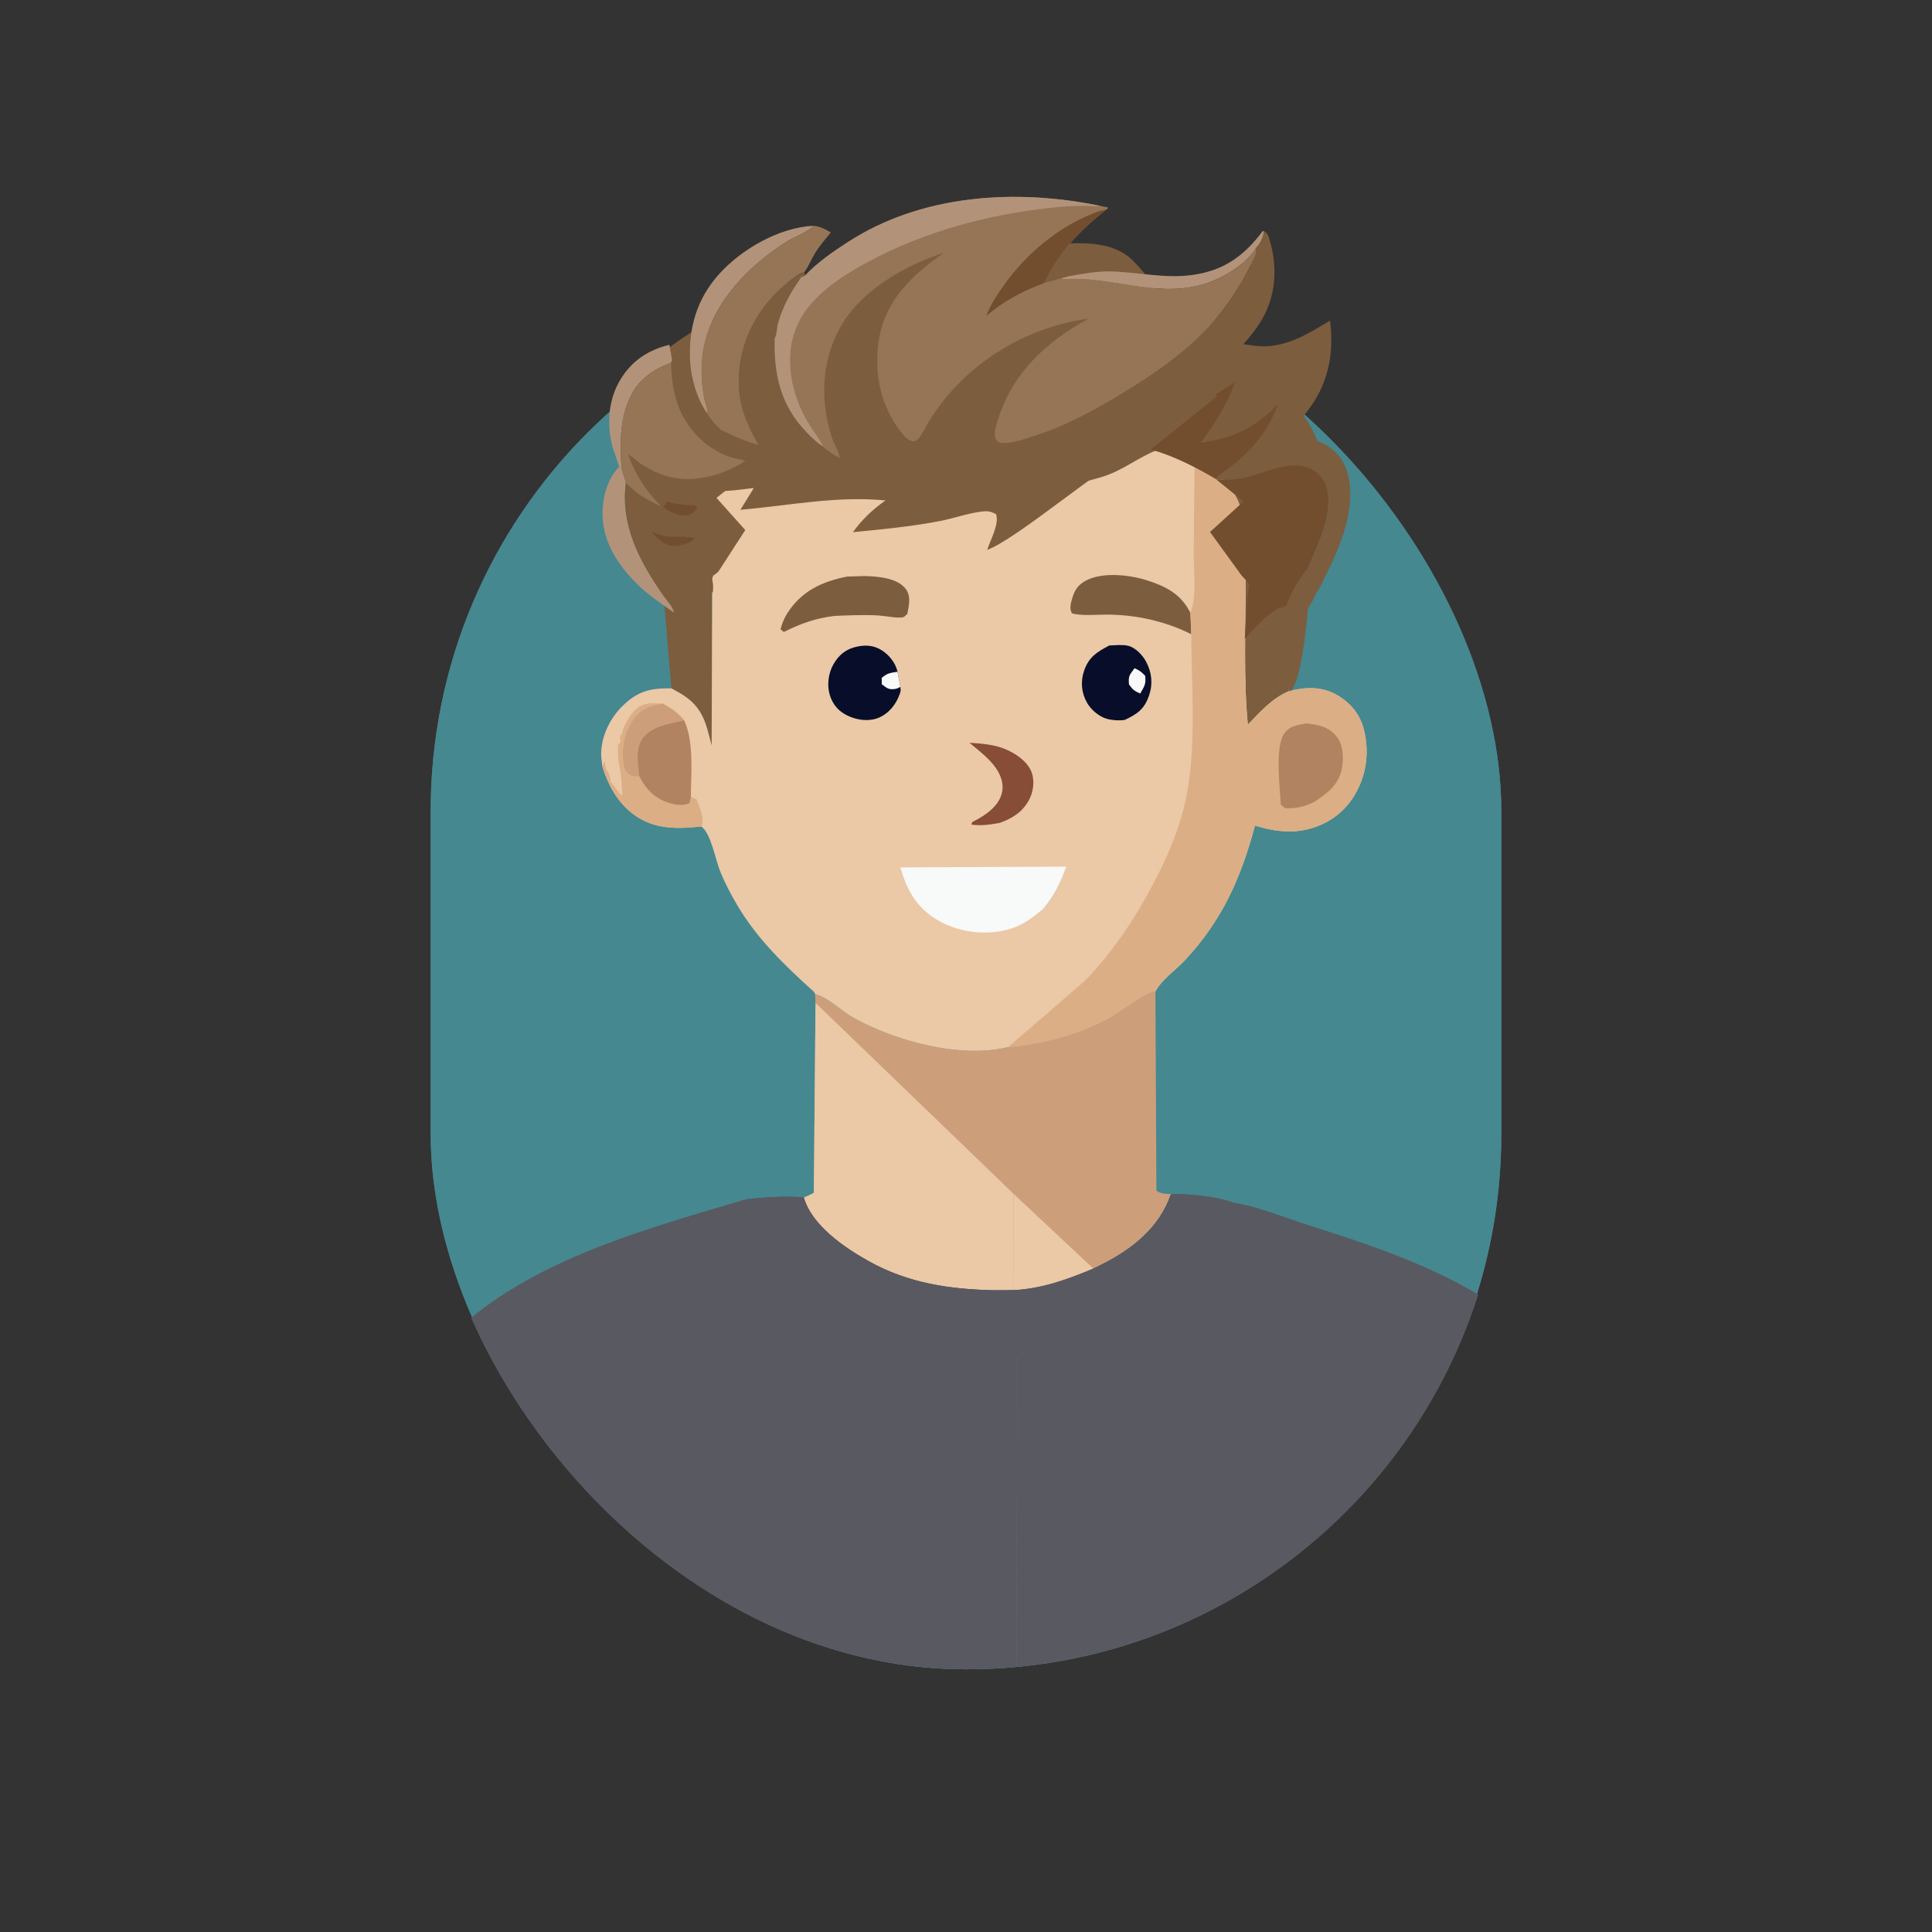 <?xml version="1.0" encoding="UTF-8"?> <svg xmlns="http://www.w3.org/2000/svg" xmlns:xlink="http://www.w3.org/1999/xlink" id="Calque_1" viewBox="0 0 900 900"><rect x="0" y="0" width="900" height="900" fill="#333333" stroke="none"/><defs><style>.cls-1{fill:none;}.cls-2{fill:#cc9f7a;}.cls-3{fill:#874d36;}.cls-4{fill:#135356;}.cls-5{fill:#b29379;}.cls-6{fill:#dbae85;}.cls-7{fill:#f8f9f9;}.cls-8{fill:#ebc8a6;}.cls-9{fill:#967557;}.cls-10{fill:#595961;}.cls-11{fill:#77bccb;}.cls-12{opacity:.5;}.cls-13{fill:#724e2e;}.cls-14{fill:#7c5d3e;}.cls-15{fill:#080e29;}.cls-16{clip-path:url(#clippath);}.cls-17{fill:#b28360;}</style><clipPath id="clippath"><rect class="cls-1" x="199.722" y="42.375" width="500.555" height="735.25" rx="250.277" ry="250.277"></rect></clipPath></defs><rect class="cls-11" x="200.615" y="128.551" width="498.768" height="649.074" rx="249.384" ry="249.384"></rect><g class="cls-12"><rect class="cls-4" x="200.615" y="128.551" width="498.768" height="649.074" rx="249.384" ry="249.384"></rect></g><g class="cls-16"><path class="cls-2" d="M469.589,487.808c16.086-1.293,32.448-5.777,46.736-13.322,4.832-2.549,17.645-12.902,21.918-12.565l.452,92.741c2.172,1.551,4.214,1.461,6.769,1.59-5.248,15.649-18.336,25.919-32.701,33.026l-3.434,1.679c-11.999,5.062-24.156,9.452-37.306,10.054l-8.67.059c-20.847-.444-40.13-3.224-58.624-13.53-11.225-6.258-26.586-16.659-30.273-29.727,1.685-.556,3.091-1.315,4.656-2.139l.792-88.497-.208-4.093,1.349.43c5.442,1.869,11.06,7.559,16.324,10.5,19.621,10.959,49.966,19.225,72.219,13.795h0Z"></path><path class="cls-8" d="M472.162,556.136l37.167,34.82c-11.999,5.062-24.156,9.452-37.306,10.054l.139-44.874Z"></path><path class="cls-8" d="M379.904,467.175l92.258,88.961-.139,44.874-8.67.059c-20.847-.444-40.13-3.224-58.624-13.53-11.225-6.258-26.586-16.659-30.273-29.727,1.685-.556,3.091-1.315,4.656-2.139l.792-88.497h0Z"></path><path class="cls-10" d="M545.465,556.251c8.256-.184,20.845,1.024,28.598,3.856,11.945,1.85,24.93,7.305,36.486,10.963,45.694,14.46,92.923,30.978,122.145,71.464,9.502,13.163,16.338,171.851,22.093,186.983-7.452,2.202-17.89.984-25.82,1.022-18.558.089-37.117.135-55.673.141-66.585.02-133.411.859-199.976-.265l.604-198.966,4.602-.475-6.697-28.857c-2.913.063-5.901.535-8.474-1.05l8.67-.059c13.151-.602,25.307-4.991,37.306-10.054l3.434-1.679c14.365-7.107,27.453-17.377,32.701-33.026v.002Z"></path><path class="cls-10" d="M545.465,556.251c8.256-.184,20.845,1.024,28.598,3.856-11.306,28.133-29.713,48.851-57.96,60.907-12.025,5.133-24.663,8.141-37.579,9.961l-6.697-28.857c-2.913.063-5.901.535-8.474-1.05l8.67-.059c13.151-.602,25.307-4.991,37.306-10.054l3.434-1.679c14.365-7.107,27.453-17.377,32.701-33.026h0Z"></path><path class="cls-10" d="M347.496,558.661c8.612-.889,18.346-1.675,26.96-.85,3.687,13.068,19.047,23.469,30.273,29.727,18.494,10.306,37.777,13.086,58.624,13.53,2.574,1.586,5.561,1.113,8.474,1.05l6.697,28.857-4.602.475-.604,198.966-303.332.164,11.046-168.794c9.605-17.714,22.038-34.279,37.594-47.219,35.558-29.578,85.403-42.985,128.87-55.905h0Z"></path><path class="cls-10" d="M347.496,558.661c8.612-.889,18.346-1.675,26.96-.85,3.687,13.068,19.047,23.469,30.273,29.727,18.494,10.306,37.777,13.086,58.624,13.53,2.574,1.586,5.561,1.113,8.474,1.05l6.697,28.857-4.602.475c-22.465,2.155-42.884-.553-63.741-8.915-30.547-12.246-49.946-34.068-62.684-63.874h-.001Z"></path><path class="cls-14" d="M409.209,122.072l8.397,2.755c-4.28-15.908,38.843-18.291,59.484-7.759,0,0,34.116-10.302,49.325,3.111,5.076,4.476,9.325,10.609,13.532,15.904,20.116.253,76.059,56.751,75.661,77.457-.291,15.057-6.505,29.543-15.231,41.619l.022,66.838c-7.775,3.22-13.389,9.668-19.112,15.585-2.036-21.611-1.032-43.839-1.075-65.565-.022-10.66.889-22.235-1.525-32.693-2.82-12.213-11.866-20.566-22.146-26.949-5.846-2.802-11.122-5.159-17.562-2.685-8.862,3.408-15.694,9.349-25.142,12.328-15.308,4.828-31.909,6.511-47.841,7.866-46.259,3.937-89.006.309-134.049-10.874l-.438,128.342c-2.747-10.922-4.133-18.106-14.514-24.334l-4.25-2.365-11.744-139.653c-18.321-12.656,88.481-66.362,108.209-58.928Z"></path><path class="cls-8" d="M331.948,219.01c45.043,11.183,87.79,14.811,134.049,10.874,15.932-1.356,32.533-3.038,47.841-7.866,9.448-2.98,16.28-8.921,25.142-12.328,6.44-2.475,11.716-.117,17.562,2.685,10.28,6.383,19.326,14.736,22.146,26.949,2.414,10.458,1.503,22.033,1.525,32.693.042,21.726-.962,43.955,1.075,65.565,5.723-5.917,11.337-12.365,19.112-15.585,7.511-2.002,15.207-2.299,22.168,1.61,6.117,3.434,10.809,8.824,12.623,15.657,2.862,10.787,1.491,21.778-4.295,31.351-5.024,8.313-12.999,13.745-22.431,15.855-8.143,1.822-16.009.511-23.859-1.875-6.448,24.291-15.298,44.167-32.628,62.735-4.028,4.317-11.274,9.43-13.736,14.589-4.272-.337-17.086,10.015-21.918,12.565-14.288,7.545-30.65,12.029-46.736,13.322-22.253,5.43-52.598-2.836-72.219-13.795-5.264-2.941-10.882-8.632-16.324-10.5l-1.349-.43c-.572-1.206-.234-.794-1.238-1.699-13.126-11.811-25.768-24.12-34.86-39.436-2.984-5.026-5.767-10.274-7.989-15.682-2.359-5.737-4.369-18.049-8.949-21.281-9.173,1.042-18.776,1.44-27.188-2.921-10.046-5.21-15.707-14.684-18.885-25.095l-.541-4.818c-.23-8.597,3.83-17.278,9.945-23.269,7.246-7.103,13.135-8.313,22.755-8.228l4.25,2.365c10.381,6.228,11.767,13.411,14.514,24.334l.438-128.342h0Z"></path><path class="cls-3" d="M451.622,346.016c5.945.362,12.106.84,17.57,3.347,4.755,2.18,10.125,5.913,11.654,11.26,1.085,3.792.42,8.397-1.394,11.85-3.03,5.763-7.806,8.759-13.769,10.858-4.654.846-8.458,1.412-13.205.81l.426-1.184c3.812-1.935,7.711-4.264,10.571-7.501,2.317-2.622,3.824-6.03,3.547-9.563-.675-8.66-9.304-14.752-15.401-19.877h.001Z"></path><path class="cls-15" d="M516.719,300.7c2.703-.125,6.064-.481,8.719.109,3.45.766,6.907,4.466,8.482,7.468,2.632,5.01,3.216,10.258,1.368,15.668-2.194,6.42-5.422,8.628-11.377,11.434-2.666.372-5.699.184-8.304-.533-3.652-1.004-7.387-4.246-9.226-7.48-2.66-4.676-3.109-9.991-1.307-15.104,2.212-6.268,5.983-8.557,11.646-11.561h0Z"></path><path class="cls-7" d="M528.52,311.277c2.208.96,3.345,1.802,4.971,3.573.38,4.089-.396,4.749-2.343,8.234-2.911-1.329-3.367-1.671-5.232-4.264-.325-4.173.261-4.281,2.604-7.543Z"></path><path class="cls-14" d="M394.61,268.583l8.001-.232c6.012.141,15.35.747,19.29,5.967,2.66,3.525,1.465,7.723.764,11.676-.667.511-1.19,1.315-2.002,1.533-2.313.62-8.809-.687-11.573-.834-6.745-.36-13.454-.069-20.197.216-8.818.988-15.928,3.592-23.782,7.501l-1.515-1.275c.776-2.741,1.584-4.957,3.125-7.377,6.684-10.5,16.126-14.785,27.889-17.175Z"></path><path class="cls-15" d="M419.439,319.973c.109,1.836.295,1.539-.196,3.004-1.616,4.828-4.931,9.173-9.66,11.26-4.537,2.002-9.959,1.317-14.373-.681-4.367-1.978-7.179-5.097-8.626-9.678-1.45-4.598-.731-10.262,1.658-14.425,2.365-4.121,5.515-6.866,10.171-8.036,4.408-1.109,8.541-.949,12.438,1.572,3.481,2.252,6.343,5.88,7.246,9.937l1.341,7.048h.001Z"></path><path class="cls-7" d="M419.439,319.973c-.717.366-1.505.822-2.311.947-3.182.499-3.984-.37-6.359-2.169l-.053-2.961c2.745-2.319,3.917-2.268,7.381-2.865l1.341,7.048h.001Z"></path><path class="cls-14" d="M554.948,295.445c-12.282-6.159-25.915-9.121-39.613-9.143-5.131-.008-11.046.727-16.015-.588-1.176-2.464-.618-4.179.103-6.791,1.135-4.117,2.895-6.67,6.715-8.599,7.894-3.988,20.397-2.521,28.515.127,8.828,2.881,15.565,6.432,19.881,15.068l.414,9.927h0Z"></path><path class="cls-7" d="M419.433,404.072l77.277-.368c-2.794,7.608-5.583,13.464-10.882,19.77-4.586,3.842-8.856,7.147-14.643,9.046-10.561,3.464-23.497,2.099-33.153-3.186-10.601-5.8-15.35-13.884-18.599-25.263h0Z"></path><path class="cls-6" d="M280.588,356.968l1.173-2.414c.2,1.955.256,3.236,1.282,4.957l.752,1.224c.611,1.683.111,2.602,1.268,4.224l.92,1.151c1.284,1.778,2.256,3.206,3.872,4.725l.02-2.02c-.349-3.077-.411-7.161-1.01-10.1-.869-4.262-1.094-7.129-1.01-11.615l1.252-1.509-.237-2.531c1.175-1.778.873-.947,1.261-2.614.335-1.44.114-.925.761-2.248l.493-.945c1.013-2.23,2.926-5.175,4.793-6.812,3.903-3.422,7.803-2.913,12.518-2.648,4.182,2.172,6.935,4.179,10.017,7.753,4.721,10.779,3.089,24.041,3.125,35.644l2.693,1.162c1.236,3.446,3.709,8.852,2.363,12.343l-.234.291c-9.173,1.042-18.776,1.44-27.188-2.921-10.046-5.21-15.707-14.684-18.885-25.095v-.002Z"></path><path class="cls-2" d="M297.802,361.576c-1.39.048-2.972.222-4.223-.602-1.181-.778-2.346-1.998-2.7-3.382-1.813-7.098-.293-15.546,3.682-21.602,3.763-5.733,7.589-6.929,14.134-8.197,4.182,2.172,6.935,4.179,10.017,7.753-6.527,1.515-15.71,2.743-19.657,8.844-3.122,4.83-1.845,11.777-1.253,17.187h0Z"></path><path class="cls-17" d="M297.802,361.576c-.591-5.41-1.869-12.357,1.253-17.187,3.947-6.101,13.13-7.329,19.657-8.844,4.721,10.779,3.089,24.041,3.125,35.644l-.663,2.957c-2.763,1.263-6.228.816-9.09-.004-6.84-1.96-11.187-6.408-14.283-12.567h0Z"></path><path class="cls-6" d="M556.543,212.374c10.28,6.383,19.326,14.736,22.146,26.949,2.414,10.458,1.503,22.033,1.525,32.693.042,21.726-.962,43.955,1.075,65.565,5.723-5.917,11.337-12.365,19.112-15.585,7.511-2.002,15.207-2.299,22.168,1.61,6.117,3.434,10.809,8.824,12.623,15.657,2.862,10.787,1.491,21.778-4.295,31.351-5.024,8.313-12.999,13.745-22.431,15.855-8.143,1.822-16.009.511-23.859-1.875-6.448,24.291-15.298,44.167-32.628,62.735-4.028,4.317-11.274,9.43-13.736,14.589-4.272-.337-17.086,10.015-21.918,12.565-14.288,7.545-30.65,12.029-46.736,13.322l35.602-30.723c11.371-11.541,21.263-25.762,29.101-39.914,8.008-14.458,15.227-30.087,18.435-46.397,4.703-23.901,2.293-51.007,2.222-75.328l-.414-9.927c2.976-6.947,1.511-19.201,1.553-26.889.087-15.421.244-30.836.455-46.255v.002Z"></path><path class="cls-17" d="M608.515,336.99c5.933.705,10.474,1.442,14.389,6.466,2.945,3.782,3.03,10.234,2.155,14.72-1.469,7.551-6.951,11.484-13.001,15.512-3.602,1.596-6.513,2.66-10.504,2.786-2.846.091-2.856.267-4.893-1.598-.364-7.975-3.034-27.584,1.97-33.703,2.614-3.198,6.064-3.426,9.884-4.184h0Z"></path><path class="cls-14" d="M528.249,210.339c-13.309,5.428-54.806,40.998-68.384,45.796,1.616-4.855,5.737-12.172,4.136-16.652-2.473-1.234-3.786-1.547-6.813-1.167-6.51.819-13.111,3.209-19.609,4.456-13.21,2.534-26.984,3.858-40.277,5.13,4.458-6.02,8.881-10.287,15.204-14.791-22.91-2.19-44.491,2.353-67.589,4.374l6.244-10.147c-5.604.619-11.555,1.569-17.135,1.439-4.925-.115-9.48-.565-12.489-3.851-.151-2.159-.172-3.975.614-6.136,5.24-14.425,248.68-25.817,206.098-8.451h0Z"></path></g><path class="cls-5" d="M288.447,217.432l-3.181-9.467c-2.631-10.617-1.951-21.837,3.872-31.355,5.313-8.685,12.921-13.589,22.693-15.996l1.26,7.148-.452,1.243c-8.457,2.984-15.291,7.944-19.23,16.256-4.699,9.917-4.72,22.271-3.829,33.037l-1.134-.866Z"></path><path class="cls-5" d="M497.338,128.792c6.577-1.198,13.639-2.535,20.331-2.351,12.749.351,25.032,3.455,37.909,1.63,14.588-2.068,23.886-8.791,32.643-20.404l.623.023c-.262,2.599-1.763,6.021-3.707,7.795-4.591,7.925-16.793,14.853-25.585,17.238-21.942,5.954-42.587-4.31-64.412-2.606l-.866-.412,3.065-.913Z"></path><path class="cls-5" d="M314.017,285.399c-5.989-4.124-11.892-8.138-17.115-13.24-8.965-8.756-16.138-19.757-16.224-32.682-.051-7.693,2.212-16.434,7.77-22.046l1.134.866,1.964,6.512c-2.558,19.97,6.354,36.635,17.406,52.517,1.469,2.11,4.787,5.556,5.065,8.073Z"></path><path class="cls-5" d="M329.543,192.695c-4.714-6.33-7.611-16.491-8.048-24.28-.869-15.486,3.057-29.206,13.585-40.847,10.457-11.562,27.88-21.576,43.74-22.389-1.103,2.254-9.145,5.405-11.648,6.959-17.968,11.15-35.53,28.817-39.478,50.406-1.364,7.457-1.044,15.397.319,22.825.437,2.381,1.797,4.91,1.531,7.325Z"></path><path class="cls-9" d="M378.82,105.18c3.21.191,5.462,1.539,8.21,3.114-2.546,3.106-5.294,6.237-7.376,9.683-1.755,2.906-3.049,6.237-5.061,8.957-1.723.129-3.05,1.281-4.426,2.246-4.398,3.085-8.364,6.708-11.863,10.785-10.045,11.705-15.134,26.462-13.977,41.865.689,9.172,4.493,17.643,9.102,25.467-6.421-1.664-11.425-4.017-17.344-6.863-2.434-2.219-4.873-4.882-6.543-7.738.266-2.415-1.094-4.944-1.531-7.325-1.363-7.429-1.683-15.368-.319-22.825,3.948-21.589,21.51-39.256,39.478-50.406,2.504-1.554,10.545-4.706,11.648-6.959Z"></path><path class="cls-13" d="M566.825,223.531c4.829.064,9.112-.152,13.814-1.286,10.753-2.593,24.927-10.603,34.418-.606,3.485,3.671,3.963,8.38,3.753,13.183-.431,10.071-5.644,20.945-9.723,30.071-2.502,5.601-5.097,11.52-8.554,16.599-1.682,1.052-4.143,1.454-6.022,2.571-5.766,3.426-10.136,8.662-14.657,13.514l1.152-19.556c.116-1.337.978-4.887.681-6.026-.192-.731-2.921-3.404-3.532-4.211l-14.477-19.967,15.6-14.21-12.452-10.077Z"></path><path class="cls-14" d="M336.086,200.434c5.919,2.846,10.923,5.199,17.344,6.863-4.609-7.824-8.413-16.295-9.102-25.467-1.157-15.404,3.932-30.16,13.977-41.865,3.498-4.076,7.464-7.699,11.863-10.785,1.376-.965,2.703-2.117,4.426-2.246l.603,1.278-.431.296c-.469.314-.837.425-1.398.515-4.815,6.878-8.478,13.202-10.834,21.296-.651,2.236-.577,5.508-1.64,7.422-1.262,2.337-1.267,4.957-1.408,7.548-.383,7.053.247,14.03,2.273,20.821,1.945,6.518,5.675,10.734,8.76,16.513-3.874,3.861-8.79,7.108-13.089,10.522l-23.669,18.791,13.418,14.982-12.617,19.499-2.472,1.873-.005.522-.512.77.145.44c.627,1.963.524,3.689.367,5.717-4.692,3.865-9.718,3.987-15.595,3.423-1.429-.137-2.859-.49-4.234-.891,2.527,3.588,5.424,7.201,7.09,11.277l-3.388-1.062.705-.469c-.764-1.01-1.698-1.788-2.646-2.618-.278-2.517-3.597-5.963-5.065-8.073-11.052-15.881-19.965-32.546-17.406-52.517l-1.964-6.512c-.891-10.765-.87-23.12,3.829-33.037,3.939-8.312,10.773-13.272,19.23-16.256l.452-1.243c3.48,14.173,10.347,28.01,23.238,35.848,2.479,1.508,5.336,2.938,8.234,3.364-2.896-2.136-6.217-3.631-8.477-6.54Z"></path><path class="cls-13" d="M303.201,247.548c2.042.763,4.455,1.895,6.598,2.228,4.416.687,9.576-.312,13.819.934l-1.284,1.302-.83.443c-2.789,1.412-7.337,2.549-10.376,1.398l-.504-.211c-3.048-1.238-5.175-3.775-7.424-6.093Z"></path><path class="cls-13" d="M310.699,233.673c4.643,1.456,8.856,1.472,13.63,1.938l.405,1.137-2.084,2.383c-2.133.984-3.856,1.214-6.123.698-2.347-.533-6.328-2.065-7.635-4.115,1.218-.521,1.212-.896,1.807-2.041Z"></path><path class="cls-9" d="M312.64,169.005c.171,13.372,3.219,25.295,13.037,34.933,4.052,3.977,9.231,7.241,14.632,9.009,2.263.741,4.652,1.024,6.906,1.777-9.9,6.307-22.691,10.214-34.382,7.66-5.155-1.126-10.927-3.9-15.215-6.975-1.596-1.144-3.285-2.906-5.049-3.689,3.591,9.626,8.179,16.911,15.462,24.161-6.475-2.901-11.639-5.838-16.487-11.071l-1.964-6.512c-.891-10.765-.87-23.12,3.829-33.037,3.939-8.312,10.773-13.272,19.23-16.256Z"></path><path class="cls-14" d="M588.843,107.69c2.112,1.181,2.229,2.763,2.874,5.058,3.375,11.963,2.589,24.802-3.619,35.666-2.479,4.334-5.504,8.248-8.903,11.898,3.922.606,7.983,1.257,11.952.929,10.561-.873,19.661-6.572,28.471-11.934,1.903,15.755-.902,29.947-10.869,42.577-3.363,4.263-7.494,8.002-11.591,11.544,9.24.102,18.486.502,25.352,7.61,5.289,5.478,6.68,13.005,6.47,20.376-.372,13.28-6.115,26.175-12.016,37.848-1.094,2.158-2.263,5.339-3.957,7.028-.599,2.44-2.421,4.889-3.689,7.054-3.319,37.656-8.319,38.656-8.319,38.656,0,0-15-29,8.086-57.107,4.079-9.126,9.292-19.999,9.723-30.071.209-4.803-.268-9.512-3.753-13.183-9.49-9.998-23.665-1.988-34.418.606-4.702,1.134-8.984,1.35-13.814,1.286l-.477-.466c-9.764-5.713-19.301-10.604-30.216-13.736l30.711-24.701-.303-1.102c-5.569,5.09-12.877,9.328-19.225,13.383-29.152,18.619-63.185,33.791-98.568,32.243-17.162-.75-34.322-4.347-49.931-11.655-2.436-1.14-5.623-2.355-7.657-4.038-.102-2.791-2.708-6.78-3.609-9.577-5.386-16.708-5.043-34.143,3.06-49.894,9.263-18.006,30.239-30.175,48.991-36.19-14.424,10.22-26.767,21.495-30.03,39.637-2.571,14.295.081,29.591,8.491,41.573,1.721,2.451,4.246,6.094,7.359,6.643.742-.153,1.436-.38,2.007-.903,1.762-1.611,2.988-4.451,4.183-6.522,1.842-3.191,3.877-6.28,6.086-9.229,16.629-22.192,41.7-36.565,68.986-40.545-.614.877-2.251,1.5-3.192,2.037l-6.216,3.862c-6.607,4.465-13.09,9.807-18.301,15.863-6.307,7.328-11.001,15.527-13.935,24.758-.763,2.4-1.826,5.496-1.553,8.038.19,1.771.689,2.121,1.997,3.241,5.304.711,11.756-1.716,16.788-3.337,14.036-4.521,27.016-11.582,39.606-19.161,14.314-8.618,28.901-18.476,40.423-30.698,8.018-8.503,14.576-18.331,19.888-28.716,1.175-2.293,3.747-6.382,2.95-8.853,1.943-1.773,3.445-5.195,3.707-7.795Z"></path><path class="cls-13" d="M566.54,183.526l8.839-5.447c-4.114,10.572-9.228,19.249-16.205,28.225,15.507-2.28,25.451-6.809,36.204-18.227-4.411,12.579-12.033,21.531-22.431,29.656-1.943,1.518-5.371,3.329-6.598,5.332-9.764-5.713-19.301-10.604-30.216-13.736l30.711-24.701-.303-1.102Z"></path><path class="cls-9" d="M375.196,128.212c5.541-5.927,12.679-10.81,19.454-15.233,34.542-22.554,78.827-25.267,118.346-16.974l3.084.611-.151.697-.599.308c-12.26,9.735-22.129,19.932-28.917,34.226l7.861-2.143.866.412c21.825-1.704,42.47,8.56,64.412,2.606,8.792-2.385,20.994-9.313,25.585-17.238.797,2.471-1.775,6.56-2.95,8.853-5.312,10.385-11.87,20.213-19.888,28.716-11.521,12.223-26.109,22.081-40.423,30.698-12.59,7.579-25.57,14.64-39.606,19.161-5.032,1.621-11.483,4.048-16.788,3.337-1.308-1.12-1.807-1.469-1.997-3.241-.273-2.542.79-5.638,1.553-8.038,2.934-9.231,7.628-17.43,13.935-24.758,5.211-6.055,11.694-11.398,18.301-15.863l6.216-3.862c.941-.537,2.578-1.16,3.192-2.037-27.286,3.98-52.357,18.353-68.986,40.545-2.209,2.948-4.245,6.038-6.086,9.229-1.195,2.072-2.421,4.911-4.183,6.522-.571.523-1.265.75-2.007.903-3.113-.55-5.638-4.193-7.359-6.643-8.41-11.982-11.062-27.278-8.491-41.573,3.263-18.142,15.606-29.417,30.03-39.637-18.751,6.016-39.728,18.185-48.991,36.19-8.103,15.751-8.446,33.186-3.06,49.894.901,2.797,3.507,6.786,3.609,9.577-2.589-1.526-5.637-3.326-7.761-5.446-2.772-1.766-5.528-4.425-7.796-6.796-11.962-12.507-15.116-26.701-14.707-43.475,1.063-1.914.989-5.187,1.64-7.422,2.356-8.094,6.019-14.418,10.834-21.296.561-.09.929-.201,1.398-.515l.431-.296Z"></path><path class="cls-13" d="M486.412,131.848c-10.15,3.827-18.736,8.264-26.988,15.383,1.963-5.368,5.504-10.636,8.844-15.249,8.968-12.383,21.635-23.536,35.478-30.135,3.653-1.742,7.568-3.581,11.583-4.225-12.26,9.735-22.129,19.932-28.917,34.226Z"></path><path class="cls-5" d="M375.196,128.212c5.541-5.927,12.679-10.81,19.454-15.233,34.542-22.554,78.827-25.267,118.346-16.974-2.933.22-5.662-.147-8.581-.126-5.224.037-10.387.398-15.577.98-29.374,3.298-57.88,10.956-84.052,24.895-9.779,5.208-20.143,11.735-27.386,20.284-7.321,8.639-10.196,18.917-9.164,30.135.859,9.344,4.048,18.322,9.131,26.206,1.992,3.09,4.507,6.311,6.031,9.634-2.772-1.766-5.528-4.425-7.796-6.796-11.962-12.507-15.116-26.701-14.707-43.475,1.063-1.914.989-5.187,1.64-7.422,2.356-8.094,6.019-14.418,10.834-21.296.561-.09.929-.201,1.398-.515l.431-.296Z"></path></svg> 